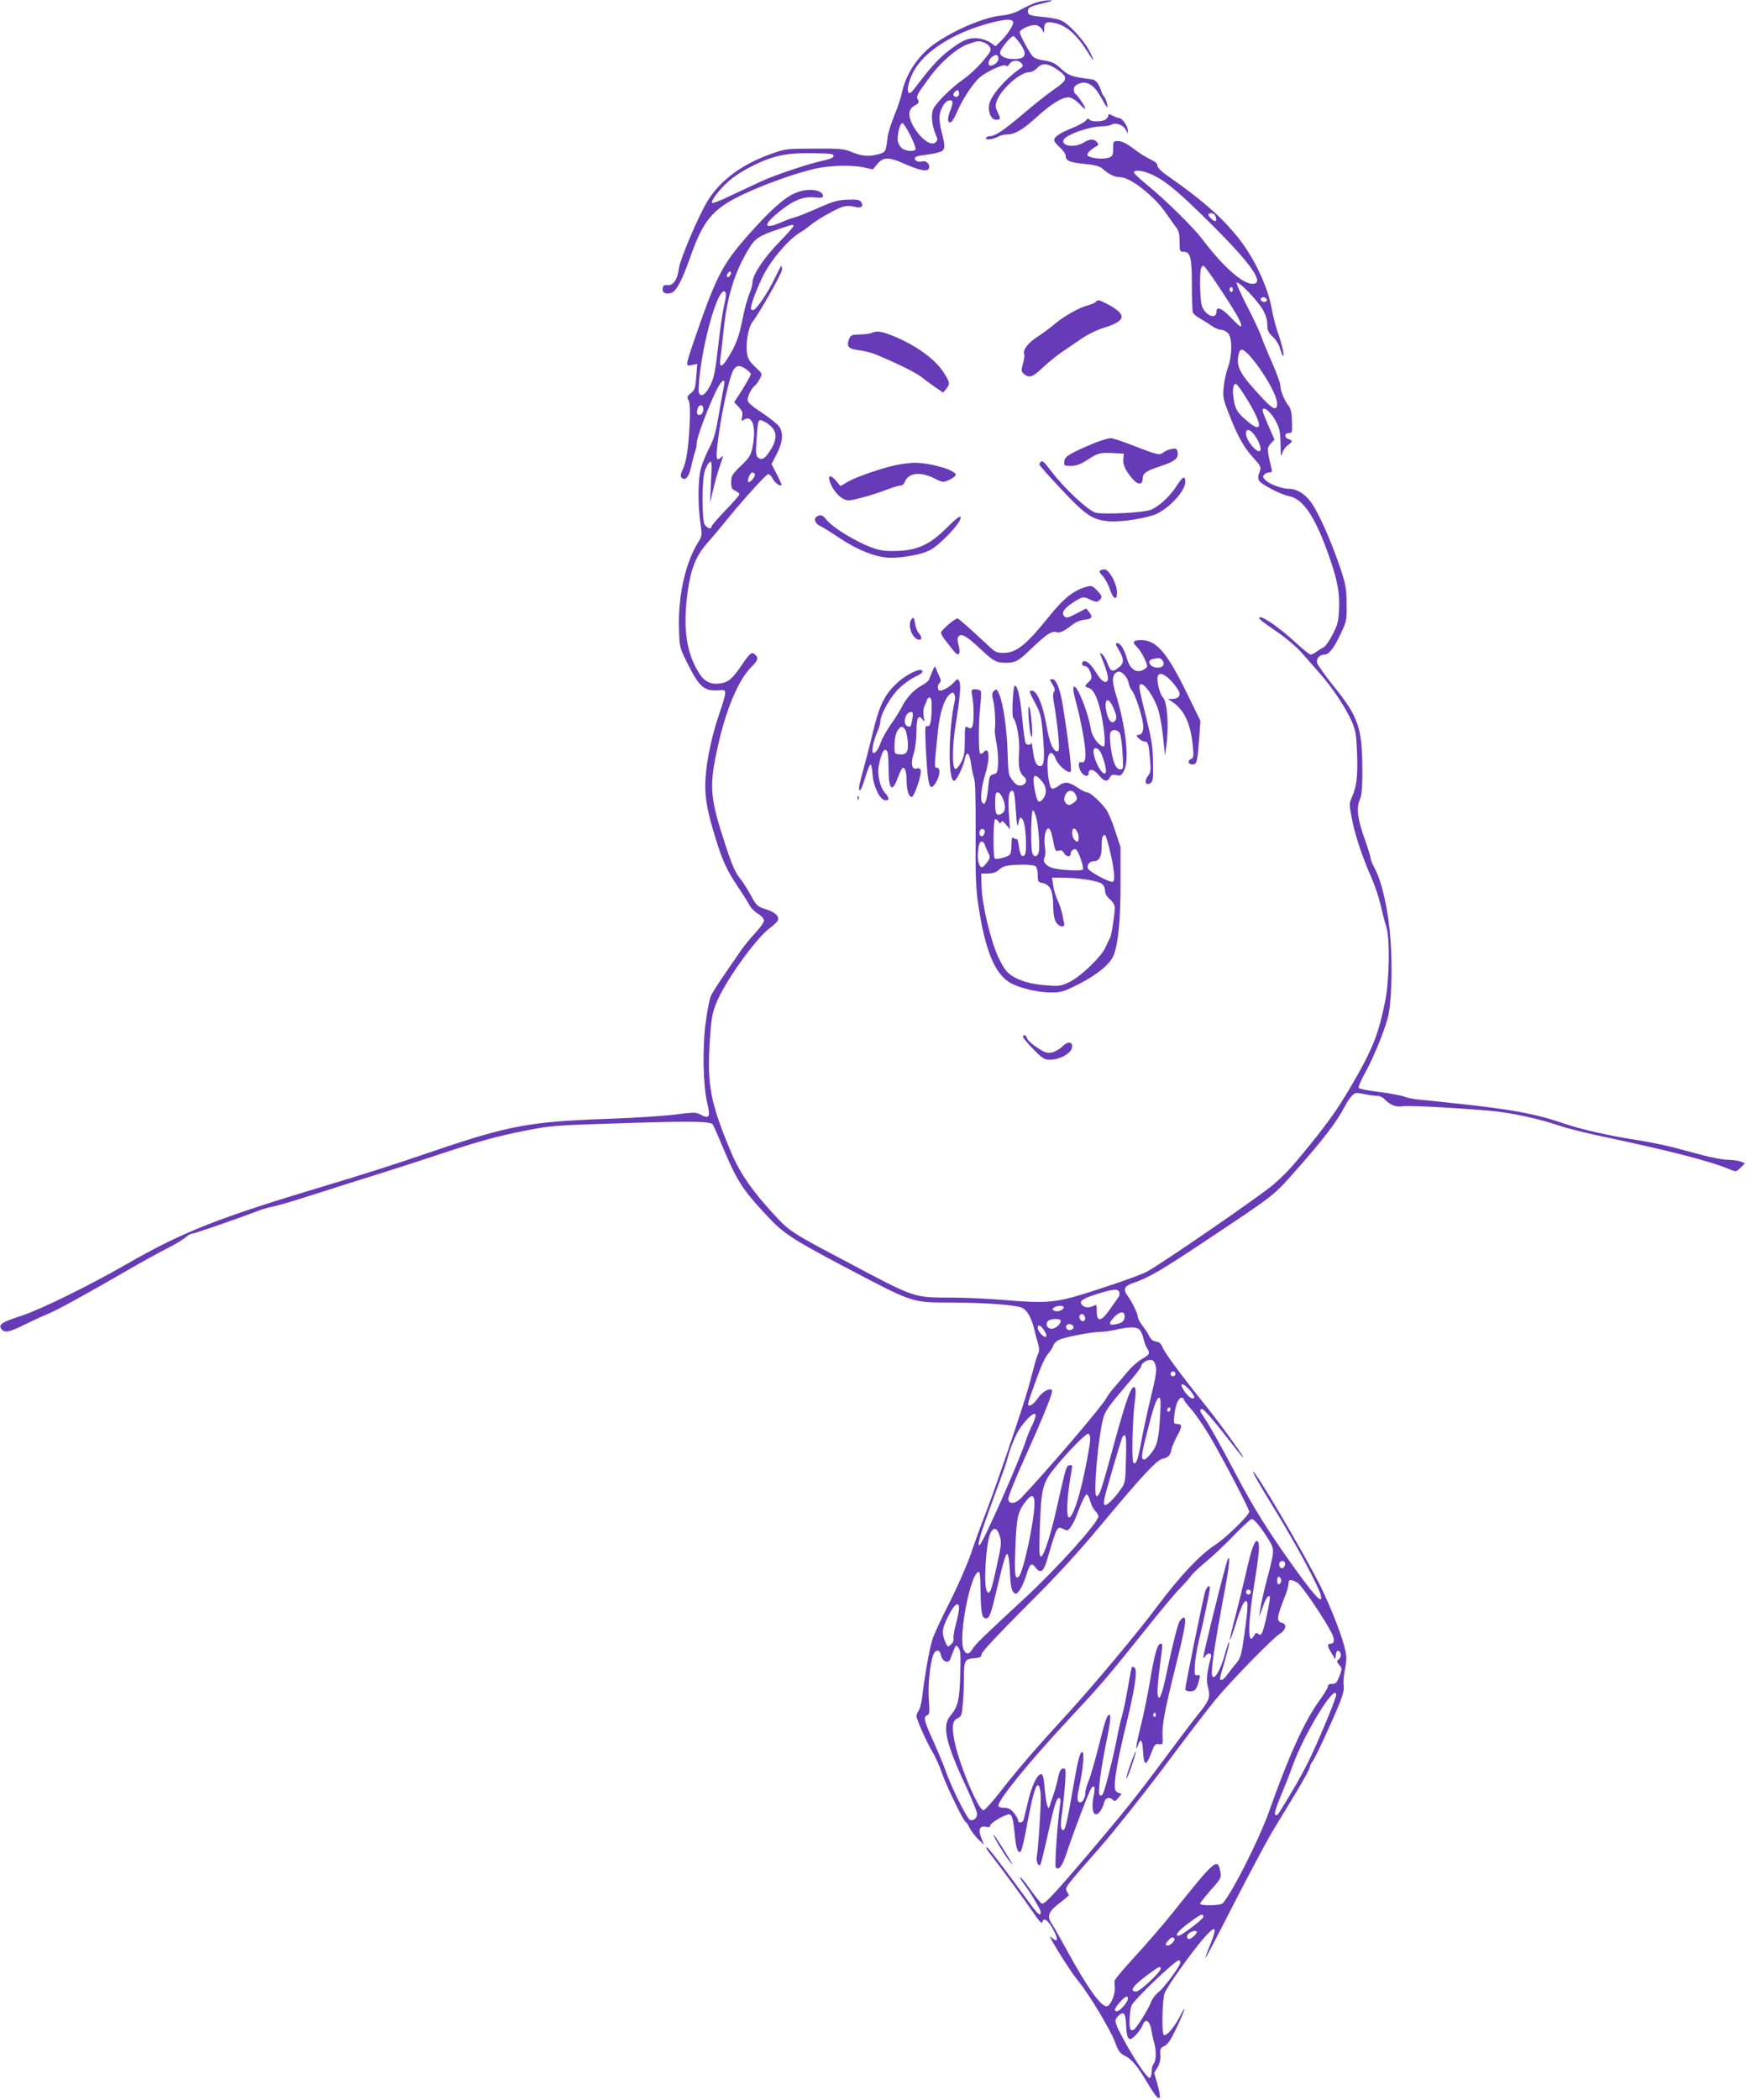 <?xml version="1.0" standalone="no"?>
<!DOCTYPE svg PUBLIC "-//W3C//DTD SVG 20010904//EN"
 "http://www.w3.org/TR/2001/REC-SVG-20010904/DTD/svg10.dtd">
<svg version="1.0" xmlns="http://www.w3.org/2000/svg"
 width="1065pt" height="1280pt" viewBox="0 0 1065 1280"
 preserveAspectRatio="xMidYMid meet">
<g transform="translate(0,1280) scale(0.1,-0.1)"
fill="#673ab7" stroke="none">
<path d="M6310 12781 c-25 -10 -65 -29 -90 -43 -28 -16 -68 -28 -106 -32 -104
-9 -282 -83 -405 -167 -104 -70 -183 -186 -208 -306 -6 -28 -26 -90 -46 -137
-19 -47 -38 -107 -41 -133 -10 -88 -12 -91 -52 -102 -57 -17 -106 -13 -164 11
-48 21 -69 23 -228 22 -165 0 -179 -1 -255 -28 -188 -65 -326 -167 -403 -298
-56 -94 -164 -350 -171 -404 -9 -69 -34 -105 -69 -102 -21 2 -28 -2 -30 -20
-4 -26 17 -37 51 -28 30 7 66 74 113 206 82 237 139 306 326 395 129 61 314
127 436 156 93 21 223 25 304 8 l52 -12 28 34 c36 43 70 43 166 0 94 -41 139
-50 148 -27 9 22 -15 49 -39 42 -25 -6 -47 3 -47 19 0 9 20 16 58 20 31 4 72
11 90 17 38 11 40 31 17 118 -8 30 -15 71 -15 90 0 46 31 104 59 108 26 4 27
-13 5 -68 -18 -45 -13 -80 10 -61 8 6 24 35 36 64 33 77 103 181 142 210 50
38 140 78 153 67 7 -6 15 -2 23 11 15 23 55 25 73 3 12 -14 10 -19 -10 -33
-90 -63 -177 -163 -187 -217 -9 -48 12 -94 42 -94 28 0 29 6 8 49 -12 25 -14
38 -5 63 25 73 143 178 199 178 14 0 35 11 48 25 31 33 62 31 120 -7 71 -48
69 -64 -14 -121 -37 -25 -123 -93 -191 -151 -118 -100 -171 -136 -204 -136 -9
0 -19 -4 -22 -10 -9 -15 36 -12 69 5 15 8 38 15 50 15 55 0 98 24 182 100 104
94 173 135 212 125 14 -3 41 -22 59 -41 18 -20 33 -31 33 -26 0 12 -50 86 -61
90 -5 2 -9 14 -9 27 0 16 9 26 31 35 46 19 90 -6 128 -72 48 -84 49 -86 44
-53 -3 17 -11 37 -18 45 -7 8 -16 26 -20 40 -11 37 -32 63 -52 66 -123 15
-142 21 -187 62 -44 40 -54 45 -127 57 -20 3 -43 13 -51 23 -22 26 -78 130
-78 145 0 20 74 51 103 43 13 -3 29 -16 35 -28 10 -22 11 -22 11 8 1 38 16 45
64 34 74 -16 134 -70 206 -184 37 -60 40 -54 6 13 -30 61 -124 164 -168 184
-17 9 -61 18 -97 22 -98 9 -110 13 -110 35 0 25 11 30 95 51 61 15 65 17 30
17 -22 0 -60 -8 -85 -17z m-130 -119 c0 -21 -44 -85 -83 -120 l-25 -24 -29 21
c-15 11 -49 24 -75 27 -59 8 -107 -14 -200 -90 -57 -48 -95 -91 -195 -222 -46
-60 -48 18 -3 106 63 122 236 235 455 296 104 29 155 31 155 6z m40 -124 c49
-68 39 -98 -35 -98 -50 0 -85 16 -85 40 0 20 65 100 81 100 5 0 22 -19 39 -42z
m-216 2 c14 -5 30 -18 35 -29 9 -17 2 -30 -46 -86 -31 -37 -83 -85 -115 -107
-68 -46 -163 -139 -184 -180 -17 -33 -11 -98 13 -157 13 -29 13 -36 0 -48 -46
-46 -183 122 -157 193 4 11 19 26 33 33 22 12 24 17 16 33 -12 22 -7 31 73
139 65 90 165 176 230 199 62 22 68 23 102 10z m86 -100 c0 -18 -27 -40 -49
-40 -19 0 -12 38 11 54 25 18 38 13 38 -14z m-240 -210 c0 -19 -20 -27 -33
-13 -8 7 11 33 24 33 5 0 9 -9 9 -20z m-297 -256 c21 -41 35 -79 32 -85 -9
-14 -58 -11 -82 6 -11 8 -23 27 -26 42 -7 35 12 113 27 113 6 0 28 -34 49 -76z
m-468 -124 c0 -10 -19 -19 -60 -28 -90 -19 -300 -89 -385 -129 -41 -19 -123
-57 -182 -85 -59 -29 -111 -49 -114 -45 -11 11 46 85 101 133 55 49 171 112
253 139 82 26 138 33 267 31 99 -1 120 -4 120 -16z"/>
<path d="M6760 12095 c0 -8 -9 -19 -19 -25 -26 -14 -88 -13 -97 2 -5 8 -11 6
-20 -6 -7 -10 -45 -31 -85 -47 -77 -31 -109 -53 -109 -75 0 -6 16 -26 35 -43
19 -17 35 -39 35 -49 0 -32 22 -42 114 -51 63 -6 93 -14 109 -28 41 -36 76
-53 110 -53 62 0 213 -119 283 -225 19 -27 44 -63 56 -78 18 -23 23 -41 23
-90 0 -59 2 -62 25 -62 41 0 50 -34 50 -202 0 -83 3 -159 6 -168 4 -9 23 -25
43 -36 20 -11 51 -31 70 -44 19 -14 45 -25 57 -25 13 0 33 -9 44 -20 27 -27
27 -134 0 -210 -11 -30 -23 -84 -26 -120 -6 -58 -3 -74 29 -155 52 -137 92
-209 147 -270 54 -60 55 -61 40 -100 -7 -17 -7 -33 0 -45 12 -22 133 -85 181
-94 82 -15 152 -112 230 -323 63 -172 81 -254 77 -358 -3 -80 -7 -99 -38 -160
-19 -38 -44 -74 -55 -80 -11 -5 -31 -18 -44 -27 -13 -10 -29 -18 -37 -18 -7 0
-53 37 -102 83 -90 82 -197 156 -209 143 -8 -7 4 -17 120 -97 48 -34 109 -86
135 -116 26 -30 75 -85 109 -124 80 -89 166 -220 200 -301 23 -55 27 -80 31
-201 4 -139 -3 -192 -35 -264 -13 -28 -13 -42 2 -119 18 -98 64 -238 120 -363
20 -46 46 -122 57 -170 10 -47 26 -106 34 -131 23 -71 19 -327 -7 -453 -37
-186 -72 -278 -167 -447 -108 -190 -159 -265 -301 -440 -98 -121 -139 -166
-215 -232 -82 -70 -695 -492 -776 -533 -52 -26 -344 -125 -457 -155 -116 -30
-182 -33 -392 -16 -106 9 -252 16 -325 16 -251 1 -221 -10 -677 232 -300 158
-325 174 -408 264 -136 145 -217 261 -269 384 -128 304 -149 409 -133 677 9
141 14 172 39 236 49 126 241 396 327 459 24 18 46 39 49 46 11 26 -15 51 -71
69 -54 17 -58 21 -93 85 -20 37 -52 87 -71 110 -25 32 -48 85 -86 203 -96 292
-100 356 -38 623 48 209 123 381 196 454 41 41 47 56 27 76 -21 21 -32 13 -78
-54 -61 -90 -85 -111 -130 -119 -63 -11 -103 8 -138 65 -78 125 -98 279 -66
503 19 134 51 211 120 289 27 30 67 78 89 105 100 126 268 313 281 313 7 0 20
-13 28 -29 14 -26 43 -47 53 -38 2 2 -11 32 -29 66 l-32 62 32 62 c38 74 42
132 12 170 -12 15 -59 52 -105 83 -59 38 -85 62 -85 75 0 25 23 71 45 89 9 7
23 27 31 43 15 28 15 29 -29 70 -36 34 -46 51 -51 87 -8 62 9 155 34 188 44
56 180 297 180 319 0 13 -2 23 -4 23 -2 0 -20 -34 -40 -76 -43 -90 -114 -194
-132 -194 -8 0 -14 4 -14 8 0 28 39 130 78 207 49 96 153 216 221 257 20 11
47 31 61 43 38 33 164 105 202 115 21 6 46 6 68 0 41 -12 61 1 43 28 -9 14
-24 17 -81 15 -61 -2 -87 -9 -184 -52 -62 -27 -126 -53 -143 -57 -16 -4 -48
-15 -70 -25 -113 -50 -127 -27 -32 52 89 75 155 103 223 96 41 -4 54 -2 54 7
0 42 -97 52 -172 18 -67 -29 -157 -111 -286 -257 -160 -182 -195 -252 -333
-655 -48 -141 -48 -144 -7 -135 l31 7 -6 -78 c-5 -70 -9 -81 -32 -100 -24 -19
-26 -24 -15 -44 8 -15 10 -59 7 -138 -7 -151 -20 -238 -43 -285 -14 -29 -15
-40 -6 -49 22 -22 45 5 58 68 7 32 17 72 23 87 6 16 11 42 11 58 0 32 73 226
121 322 33 64 56 77 45 25 -4 -18 -18 -96 -31 -172 -19 -112 -30 -152 -59
-207 -20 -38 -43 -95 -51 -126 -18 -68 -19 -217 -3 -328 11 -78 11 -81 -13
-120 -80 -128 -125 -335 -117 -537 3 -107 4 -107 58 -215 66 -130 97 -156 175
-151 48 3 50 2 48 -22 -1 -14 -16 -65 -33 -114 -44 -124 -79 -283 -86 -396 -8
-110 6 -192 60 -368 43 -139 69 -196 137 -298 30 -44 62 -95 71 -112 9 -18 33
-42 53 -53 21 -13 35 -29 35 -41 0 -10 -23 -44 -52 -74 -28 -30 -65 -75 -82
-99 -125 -179 -180 -262 -191 -289 -7 -17 -21 -87 -30 -155 -21 -150 -17 -387
9 -495 21 -84 12 -99 -38 -72 -32 17 -39 17 -167 1 -74 -9 -251 -20 -394 -25
-485 -17 -609 -40 -1080 -200 -255 -87 -397 -132 -640 -205 -665 -199 -879
-283 -1230 -485 -225 -129 -517 -272 -632 -310 -118 -38 -142 -53 -127 -78 19
-29 49 -25 143 23 51 25 115 55 144 66 54 22 217 111 480 263 86 50 197 111
247 136 49 25 100 56 113 68 13 12 31 22 39 22 15 0 262 86 403 139 28 11 68
22 90 26 22 4 103 27 180 52 77 24 181 57 230 73 50 16 171 54 270 85 99 31
259 83 355 115 211 70 326 102 485 134 176 35 183 36 635 50 379 12 509 11
526 -7 4 -3 21 -41 39 -84 110 -263 134 -303 294 -475 99 -106 154 -142 451
-299 450 -237 425 -228 675 -229 212 -1 397 -15 431 -33 31 -16 56 -61 73
-132 5 -22 15 -59 22 -83 9 -32 9 -49 1 -65 -6 -12 -18 -49 -26 -82 -8 -33
-24 -91 -35 -130 -29 -107 -202 -614 -259 -760 -28 -71 -69 -184 -91 -250 -23
-66 -81 -199 -130 -295 -49 -96 -96 -197 -104 -225 -17 -51 -50 -241 -62 -350
-4 -33 -13 -70 -21 -82 -8 -12 -14 -27 -14 -33 0 -21 61 -157 96 -216 19 -32
46 -91 59 -131 27 -78 128 -287 144 -298 6 -3 18 -21 26 -39 9 -18 32 -48 51
-67 l36 -34 -17 43 c-21 50 -8 76 31 66 17 -4 24 -2 24 8 0 15 90 68 115 68
18 0 25 -26 35 -126 7 -86 23 -122 39 -95 5 8 21 77 35 155 34 179 53 249 69
243 7 -2 13 -27 15 -58 3 -52 -14 -324 -24 -378 -5 -27 10 -61 21 -49 4 3 24
84 45 180 43 192 54 228 71 228 8 0 10 -13 5 -42 -16 -109 -34 -374 -26 -382
19 -19 39 6 67 91 51 152 140 384 152 396 19 19 23 0 11 -56 -12 -60 -5 -107
16 -107 16 0 40 35 49 73 8 29 32 36 54 15 10 -11 16 -8 32 12 l20 24 -20 8
c-16 6 -21 16 -21 46 0 58 25 189 70 372 50 205 69 325 52 342 -6 6 -14 9 -17
7 -3 -3 -14 -59 -25 -125 -11 -65 -27 -141 -35 -169 -8 -27 -22 -88 -31 -135
-21 -113 -73 -319 -86 -343 -6 -13 -13 -16 -20 -9 -13 13 5 150 43 337 17 81
25 143 20 148 -15 15 -28 -20 -71 -194 -23 -90 -50 -184 -61 -208 -10 -24 -19
-56 -19 -70 0 -38 -25 -70 -41 -54 -9 10 -9 29 4 90 24 110 32 213 19 213 -16
0 -28 -50 -63 -255 -36 -204 -44 -234 -61 -217 -9 9 -9 34 0 101 7 49 15 130
19 180 5 78 4 91 -9 91 -18 0 -27 -18 -38 -75 -5 -22 -16 -62 -26 -90 -9 -27
-19 -56 -21 -64 -9 -34 -22 11 -30 99 -6 73 -11 95 -23 95 -23 0 -58 -73 -80
-170 -12 -49 -23 -98 -26 -107 -6 -21 -34 -24 -34 -4 0 8 -12 28 -26 45 -19
24 -34 31 -60 31 -22 0 -34 5 -34 13 0 37 184 263 425 522 199 213 234 254
457 532 100 126 201 247 224 269 23 23 53 57 67 75 14 19 56 59 93 89 37 30
113 101 167 157 55 57 105 103 112 103 16 0 59 -53 104 -127 37 -60 37 -61
-18 -268 -15 -60 -31 -130 -34 -155 l-6 -45 20 55 c19 55 34 78 44 68 7 -7
-32 -193 -46 -219 -8 -16 -13 -18 -24 -9 -11 9 -16 7 -25 -9 -40 -75 -40 63 0
309 32 195 36 255 20 265 -16 10 -37 -46 -69 -190 -18 -77 -48 -200 -67 -273
-20 -74 -34 -136 -31 -138 2 -2 16 38 32 88 31 104 51 148 65 148 15 0 12 -48
-10 -205 -18 -126 -23 -143 -50 -175 -17 -19 -40 -50 -53 -67 -12 -18 -28 -33
-34 -33 -16 0 -17 -4 11 92 31 109 39 144 32 137 -4 -3 -15 -38 -26 -77 -23
-84 -58 -148 -73 -133 -16 16 5 158 80 562 27 146 27 213 1 119 -44 -158 -138
-542 -138 -563 0 -7 5 -4 11 6 15 26 43 22 35 -5 -25 -95 -30 -139 -17 -187
15 -58 7 -78 -62 -163 -24 -29 -110 -143 -192 -253 -177 -239 -255 -336 -479
-600 -203 -239 -265 -305 -281 -299 -7 3 -38 41 -70 85 -31 44 -59 78 -62 75
-3 -2 8 -22 25 -43 27 -35 64 -94 94 -151 6 -12 8 -25 4 -30 -8 -7 -26 12 -79
85 -155 212 -240 323 -249 323 -5 0 -1 -11 9 -24 87 -112 229 -306 273 -371
38 -56 55 -75 58 -62 7 32 35 13 66 -45 33 -60 30 -84 -6 -52 -18 16 -17 12 7
-31 16 -27 40 -67 54 -89 14 -21 35 -53 46 -70 11 -18 36 -52 56 -77 65 -80
192 -293 219 -364 22 -60 31 -72 62 -87 41 -20 77 -63 137 -165 71 -120 93
-125 62 -12 l-21 73 21 34 c13 24 19 48 17 76 -3 36 0 42 25 54 20 10 39 38
71 105 52 109 71 170 24 77 -35 -68 -83 -124 -99 -115 -14 9 -10 214 5 255 14
40 174 263 242 339 72 81 81 68 34 -48 -17 -41 -29 -75 -27 -77 1 -2 79 145
171 327 93 181 199 380 236 442 37 61 104 172 149 246 44 73 81 141 81 149 0
8 6 23 14 31 16 18 124 251 168 361 20 51 28 84 24 105 -3 16 0 62 8 101 12
64 11 79 -5 141 -20 79 -90 255 -145 365 -101 201 -393 698 -411 698 -6 0 44
-88 139 -242 123 -201 262 -460 274 -511 14 -59 -25 -21 -143 141 -165 228
-264 384 -378 602 -97 183 -155 287 -194 345 -25 36 -26 45 -7 45 8 0 63 -62
122 -137 59 -76 114 -145 122 -153 39 -40 -122 184 -220 307 -150 186 -251
322 -267 360 -9 23 -21 33 -39 35 -18 2 -32 13 -42 33 -8 17 -27 46 -43 66
-15 20 -27 44 -27 53 0 19 -34 88 -62 127 -30 40 -20 60 37 79 91 31 171 78
437 255 421 280 416 276 539 415 178 200 261 308 315 411 11 22 29 49 41 60
19 19 25 20 72 10 29 -6 65 -11 80 -11 16 0 36 -9 47 -21 30 -33 69 -49 104
-43 30 7 298 -7 537 -27 123 -10 300 -48 428 -92 39 -13 129 -36 200 -52 477
-101 712 -161 843 -216 30 -13 34 -12 59 13 l27 27 -28 11 c-15 5 -49 10 -75
10 -27 0 -93 12 -147 26 -55 15 -139 37 -189 50 -49 13 -148 33 -218 44 -169
26 -341 65 -447 101 -157 54 -283 79 -545 110 -143 16 -291 32 -330 35 -38 3
-83 12 -100 19 -16 7 -83 20 -149 28 -65 8 -122 19 -127 24 -6 6 9 40 34 86
48 84 117 250 142 342 22 81 30 306 16 483 -12 168 -51 343 -92 421 -16 30
-29 61 -29 70 0 9 -16 60 -35 114 -44 124 -53 189 -31 241 12 29 16 72 16 175
-1 264 -22 327 -171 513 -55 68 -102 134 -105 147 -7 26 15 51 46 51 26 0 56
38 97 125 37 78 38 83 37 185 -1 96 -5 116 -43 230 -56 163 -129 326 -174 388
-39 53 -87 82 -134 82 -41 0 -116 27 -142 51 -17 16 -20 24 -10 35 6 8 20 14
31 14 16 0 19 5 14 23 -28 115 -29 128 -5 153 l23 24 -23 53 c-45 103 -54 127
-48 133 13 14 56 -27 81 -77 22 -44 26 -67 27 -138 1 -71 2 -80 10 -54 5 18
21 40 34 49 30 20 32 30 5 37 -11 3 -20 12 -20 21 0 9 8 16 20 16 23 0 23 2
20 85 -1 39 -8 67 -19 80 -25 30 -51 92 -51 123 0 15 -23 79 -51 142 -28 63
-59 139 -69 168 -11 30 -50 112 -87 183 -36 71 -63 132 -60 136 12 11 125
-106 158 -162 20 -34 29 -64 29 -93 0 -36 6 -49 34 -75 20 -19 39 -50 45 -75
7 -23 14 -42 17 -42 10 0 -6 70 -32 144 -13 38 -29 99 -35 135 -25 143 -107
317 -208 444 -100 124 -212 223 -423 371 -44 30 -68 54 -68 66 0 13 -14 25
-42 38 -24 11 -71 40 -104 66 -43 32 -71 46 -93 46 -30 0 -31 -1 -31 -45 0
-40 -3 -47 -27 -56 -31 -12 -112 -4 -128 12 -10 10 14 36 54 58 13 8 13 12 2
25 -18 21 -44 20 -83 -4 -52 -32 -135 -21 -121 16 12 32 158 84 238 84 20 0
45 5 57 11 26 14 72 -4 86 -34 l11 -22 0 21 c1 24 -34 74 -52 74 -7 0 -24 7
-39 14 -24 13 -28 13 -28 1z m268 -360 c86 -40 165 -107 373 -314 237 -237
315 -351 239 -351 -62 0 -180 105 -305 270 -54 73 -231 246 -337 332 -48 39
-85 74 -82 79 10 16 58 9 112 -16z m387 -256 c10 -29 -1 -35 -25 -14 -25 23
-25 35 -1 35 11 0 23 -9 26 -21z m-2575 -57 c0 -5 -39 -49 -87 -98 -93 -95
-163 -201 -163 -245 0 -15 -9 -46 -19 -70 -11 -24 -30 -94 -42 -154 -21 -109
-41 -161 -93 -243 -34 -54 -49 -54 -42 1 3 23 13 106 21 185 22 202 67 344
152 485 38 63 64 81 185 121 81 28 88 30 88 18z m2620 -409 c95 -144 125 -203
105 -203 -2 0 -29 25 -58 55 -55 57 -87 70 -87 35 0 -53 -73 -21 -90 39 -11
39 -14 200 -4 225 3 9 10 16 15 16 6 0 59 -75 119 -167z m-3009 104 c-16 -16
-26 0 -10 19 9 11 15 12 17 4 2 -6 -1 -17 -7 -23z m3069 -82 c0 -8 -4 -15 -10
-15 -5 0 -10 7 -10 15 0 8 5 15 10 15 6 0 10 -7 10 -15z m-3103 -97 c-10 -40
-26 -154 -37 -253 -17 -151 -25 -189 -48 -235 -28 -56 -57 -75 -69 -44 -3 10
-1 63 6 118 31 252 118 533 154 497 8 -8 6 -31 -6 -83z m3311 35 c2 -8 -5 -13
-17 -13 -12 0 -21 6 -21 16 0 18 31 15 38 -3z m-106 -341 c81 -90 168 -241
168 -292 0 -46 -24 -38 -91 34 -135 145 -159 187 -145 261 9 45 25 44 68 -3z
m-3071 -83 c16 -11 29 -24 29 -29 0 -9 -49 -94 -83 -143 l-19 -29 27 -28 c22
-23 27 -35 22 -59 -6 -28 -5 -30 12 -19 52 32 76 -51 50 -174 -10 -44 -21 -61
-70 -108 -54 -52 -59 -61 -59 -99 0 -35 4 -43 25 -53 14 -6 25 -16 25 -21 0
-6 -38 -50 -85 -98 -47 -49 -85 -93 -85 -99 0 -19 -29 -10 -42 13 -17 29 -17
267 0 323 7 23 20 48 29 55 15 13 16 4 10 -116 l-6 -130 19 80 c10 44 28 107
39 139 24 69 25 74 9 58 -25 -25 -31 -11 -24 56 17 174 73 435 101 479 19 28
38 29 76 2z m3036 -152 c116 -181 124 -253 17 -161 -60 51 -72 73 -81 146 -6
48 0 78 15 78 5 0 27 -28 49 -63z m-3297 -92 c0 -14 -7 -28 -15 -32 -22 -8
-28 2 -21 32 8 33 36 33 36 0z m373 -76 c75 -39 87 -94 37 -172 -34 -54 -53
-65 -76 -46 -14 11 -15 28 -9 114 9 124 9 124 48 104z m2994 -88 c26 -39 39
-78 29 -89 -19 -18 -86 64 -86 105 0 35 29 26 57 -16z m-3053 -230 c8 -12 -30
-58 -40 -49 -9 10 12 58 25 58 5 0 12 -4 15 -9z m2223 -4987 c3 -9 2 -22 -3
-29 -5 -7 -28 -40 -52 -74 -54 -78 -82 -83 -82 -16 0 42 -2 45 -19 35 -28 -14
-57 -12 -71 6 -20 23 2 38 95 67 96 30 124 32 132 11z m-339 -96 c-6 -17 -43
-28 -59 -17 -12 8 -12 10 1 19 21 14 63 13 58 -2z m372 -52 c0 -29 -15 -41
-57 -49 -41 -8 -43 7 -6 45 34 35 63 37 63 4z m-243 -2 c9 -23 -11 -38 -26
-20 -13 16 -7 36 10 36 5 0 12 -7 16 -16z m-147 -26 c0 -20 -32 -48 -55 -48
-27 0 -40 27 -24 46 14 17 79 19 79 2z m78 -35 c5 -17 -26 -29 -40 -15 -6 6
-7 15 -3 22 9 14 37 9 43 -7z m-178 -25 c14 -23 16 -34 8 -37 -14 -5 -48 35
-48 55 0 24 20 15 40 -18z m582 5 c9 -10 19 -34 23 -53 4 -19 13 -45 21 -57
21 -33 18 -39 -30 -67 -25 -14 -62 -47 -83 -72 -21 -25 -57 -67 -79 -93 -23
-25 -48 -59 -57 -76 -24 -47 -369 -450 -519 -607 -35 -37 -78 -39 -78 -4 0 14
44 123 98 243 115 254 178 410 169 419 -14 15 -58 -9 -84 -46 -27 -39 -51 -56
-61 -45 -5 5 10 52 73 220 15 39 37 81 50 95 12 14 26 35 30 48 4 13 21 29 38
36 41 17 192 46 248 47 24 0 69 7 99 14 82 18 124 18 142 -2z m97 -218 c8 -28
2 -63 -29 -192 -21 -87 -48 -210 -59 -273 -20 -111 -32 -142 -48 -126 -11 11
-5 265 8 364 8 58 8 87 1 94 -19 19 -51 -66 -128 -349 -79 -288 -87 -313 -106
-313 -21 0 10 360 42 477 11 41 34 73 142 200 49 56 88 107 88 112 0 18 31 41
55 41 19 0 26 -7 34 -35z m121 -50 c0 -8 -7 -15 -15 -15 -8 0 -15 7 -15 15 0
8 7 15 15 15 8 0 15 -7 15 -15z m89 -101 c17 -19 29 -40 25 -45 -9 -14 -41 9
-65 49 -30 46 -1 44 40 -4z m-183 -161 c-8 -142 -19 -182 -62 -231 -24 -28
-35 -34 -44 -26 -9 9 -3 48 26 160 42 166 59 214 76 214 8 0 9 -33 4 -117z
m144 108 c0 -6 21 -34 48 -64 26 -30 75 -101 109 -158 74 -124 243 -447 243
-464 0 -21 -145 -162 -206 -201 -92 -59 -219 -193 -361 -384 -117 -156 -375
-464 -526 -630 -203 -221 -313 -348 -420 -485 -51 -66 -100 -120 -108 -120
-33 0 -156 298 -180 436 -14 79 -8 112 24 126 21 10 25 20 30 89 4 42 7 116 7
164 0 99 5 107 65 112 33 2 41 7 43 26 2 14 102 121 266 285 195 194 316 326
467 507 242 290 333 388 368 397 37 8 49 20 56 56 4 18 20 56 36 85 31 56 31
72 -3 72 -19 0 -20 4 -15 53 6 61 25 107 44 107 7 0 13 -4 13 -9z m-80 -60 c0
-6 -4 -13 -10 -16 -5 -3 -10 1 -10 9 0 9 5 16 10 16 6 0 10 -4 10 -9z m-826
-53 c-3 -13 -14 -39 -24 -58 -9 -19 -23 -53 -30 -75 -40 -126 -270 -645 -286
-645 -15 0 8 75 84 281 43 117 82 225 85 239 11 50 47 143 69 178 52 84 120
137 102 80z m336 -133 c0 -19 -16 -110 -35 -201 -33 -160 -73 -274 -94 -274
-20 0 -13 128 15 284 6 34 5 38 -12 34 -20 -3 -21 -6 -80 -268 -35 -156 -76
-283 -93 -288 -12 -4 -13 24 -8 184 8 230 16 265 93 359 76 93 185 205 201
205 8 0 13 -13 13 -35z m218 -118 c-3 -136 -4 -146 -30 -183 -38 -56 -88 -105
-99 -98 -13 8 -7 32 52 234 59 199 56 190 70 190 8 0 10 -42 7 -143z m-218
-258 c6 -22 20 -49 31 -60 10 -10 19 -25 19 -32 0 -37 -247 -312 -449 -499
-257 -238 -302 -281 -319 -310 -20 -34 -37 -36 -53 -6 -36 66 37 459 89 476 9
3 12 -24 13 -110 2 -140 8 -173 33 -173 23 0 30 21 81 238 24 103 41 157 48
154 8 -2 14 -42 17 -110 4 -80 9 -110 21 -122 15 -15 18 -14 38 10 11 15 28
53 38 84 25 81 33 89 59 56 32 -41 50 -27 74 57 56 191 59 197 95 178 25 -13
28 -13 45 10 11 14 27 45 36 70 35 92 54 130 63 130 6 0 15 -18 21 -41z m-340
-13 c0 -105 -69 -424 -96 -447 -24 -20 -27 14 -20 189 7 174 15 208 62 269 36
47 54 43 54 -11z m-212 -199 c12 -38 10 -57 -19 -187 -32 -150 -43 -176 -59
-150 -22 34 -6 294 21 354 19 40 43 33 57 -17z m1739 -181 c-4 -9 -11 -16 -17
-16 -17 0 -24 31 -9 41 18 11 34 -5 26 -25z m-22 -91 c0 -10 -6 -20 -12 -22
-8 -3 -13 5 -13 22 0 17 5 25 13 23 6 -3 12 -13 12 -23z m99 -13 c26 -16 160
-213 208 -305 21 -42 18 -67 -7 -67 -21 0 -19 -16 8 -59 l22 -36 3 28 c2 16 8
27 15 24 19 -6 21 -40 3 -52 -14 -11 -14 -14 3 -34 18 -21 18 -23 1 -69 -15
-39 -22 -47 -44 -47 -17 1 -26 -5 -26 -15 0 -8 -23 -47 -51 -85 -91 -124 -190
-343 -309 -680 -63 -178 -251 -545 -288 -561 -27 -11 -132 -11 -132 1 0 5 30
43 65 83 62 69 65 76 59 110 -16 91 -29 80 -291 -248 -55 -69 -157 -187 -227
-263 -69 -75 -126 -143 -127 -150 -1 -6 0 -27 1 -46 2 -44 -28 -111 -50 -111
-37 0 -119 116 -242 341 -41 75 -82 147 -91 160 -33 46 -23 75 43 126 33 25
60 48 60 50 0 2 -5 12 -12 22 -15 24 -14 24 203 271 89 102 266 325 394 495
127 171 267 353 310 405 100 120 348 374 392 401 37 23 44 58 14 66 -38 10
-35 30 23 178 8 22 15 50 16 63 0 26 14 27 54 4z m-284 -57 c0 -8 -7 -15 -15
-15 -8 0 -15 7 -15 15 0 8 7 15 15 15 8 0 15 -7 15 -15z m-1780 -100 c0 -14
-9 -56 -19 -95 -11 -38 -17 -77 -15 -87 3 -11 -3 -27 -15 -37 -21 -19 -21 -18
-36 17 -22 54 -19 80 20 157 36 72 65 92 65 45z m7 -405 c-4 -155 -14 -195
-62 -252 -50 -60 -26 -165 100 -434 35 -76 65 -149 65 -160 0 -27 -22 -46 -43
-38 -18 7 -113 197 -147 294 -12 36 -47 119 -76 184 -58 127 -63 150 -38 160
14 5 15 18 10 89 -7 83 5 215 25 275 12 37 41 41 47 7 8 -43 47 -61 59 -27 3
9 12 33 20 52 14 34 15 34 30 15 12 -17 14 -45 10 -165z m2293 -123 c0 -22
-116 -299 -170 -407 -43 -87 -90 -168 -177 -309 -10 -15 -18 -20 -25 -13 -6 6
5 43 32 108 23 55 57 140 75 191 71 197 265 513 265 430z m-810 -1352 c0 -14
-133 -115 -152 -115 -25 0 0 31 63 78 75 55 89 61 89 37z m-40 -92 c0 -12 -33
-43 -47 -43 -19 0 -16 27 5 39 20 12 42 14 42 4z m-137 -40 c9 -9 -22 -43 -40
-43 -17 0 -17 10 4 32 17 19 26 22 36 11z m37 -145 c0 -21 -95 -150 -132 -181
-21 -16 -42 -45 -48 -63 -12 -36 -86 -155 -103 -166 -6 -4 -15 -4 -19 -2 -14
9 -9 123 6 152 22 40 264 272 286 272 5 0 10 -5 10 -12z m-120 -39 c0 -20
-127 -139 -149 -139 -47 0 -21 36 79 109 58 43 70 48 70 30z m-200 -183 c0
-20 -49 -76 -66 -76 -22 0 -17 16 17 55 33 37 49 44 49 21z m-12 -147 c3 -74
10 -99 26 -99 17 0 64 54 77 88 16 41 43 24 52 -33 5 -28 12 -64 18 -81 13
-43 11 -108 -3 -123 -7 -6 -13 -28 -13 -48 0 -20 -6 -38 -12 -40 -14 -5 -100
123 -161 238 -55 101 -57 114 -32 139 32 32 45 20 48 -41z"/>
<path d="M6685 10960 c-3 -5 -25 -14 -48 -21 -56 -14 -152 -69 -207 -117 -25
-21 -71 -55 -102 -75 -56 -36 -90 -79 -81 -105 3 -8 0 -34 -7 -58 -11 -38 -11
-48 1 -59 35 -32 54 -27 115 30 33 31 84 73 114 94 30 21 86 59 123 84 37 26
98 56 135 67 142 44 149 81 29 145 -53 28 -63 30 -72 15z"/>
<path d="M5315 10770 c-11 -5 -44 -9 -73 -9 -47 -1 -53 -4 -63 -27 -17 -46 -4
-61 56 -68 30 -3 76 -15 102 -25 123 -50 251 -113 283 -139 19 -15 57 -43 84
-62 l49 -33 19 23 c25 31 23 40 -22 108 -55 81 -180 168 -320 221 -59 22 -83
25 -115 11z"/>
<path d="M6690 10105 c-36 -14 -94 -39 -130 -57 -54 -27 -66 -38 -68 -61 -3
-26 -1 -27 40 -27 33 0 57 9 98 35 67 44 79 47 160 43 l65 -3 -3 -32 c-4 -36
13 -72 56 -122 33 -39 62 -38 62 3 0 31 23 47 114 76 81 27 106 47 99 83 -5
23 -9 25 -37 20 -17 -3 -38 -12 -47 -19 -24 -21 -38 -18 -177 36 -71 28 -137
50 -148 49 -10 0 -48 -11 -84 -24z"/>
<path d="M6347 9983 c-4 -3 -7 -10 -7 -15 0 -5 60 -73 134 -151 152 -162 191
-187 295 -195 80 -5 237 21 291 48 83 42 170 141 170 192 0 41 -15 35 -53 -24
-40 -63 -106 -124 -156 -145 -40 -18 -273 -30 -335 -19 -43 8 -190 144 -271
250 -51 66 -57 71 -68 59z"/>
<path d="M5462 9964 c-93 -20 -241 -72 -291 -101 l-45 -26 -27 33 c-36 42 -54
32 -33 -18 24 -57 72 -102 110 -102 33 0 159 36 249 71 28 10 58 19 68 19 10
0 20 8 24 18 21 60 93 70 182 26 52 -26 53 -26 92 -9 21 10 39 24 39 30 0 30
-159 75 -255 74 -27 -1 -78 -7 -113 -15z"/>
<path d="M4982 9651 c-22 -13 -9 -45 23 -59 17 -8 66 -38 110 -68 118 -79 232
-124 320 -124 81 0 189 21 237 46 61 32 188 165 188 199 0 16 -25 -2 -88 -65
-97 -97 -175 -134 -294 -138 -63 -3 -101 1 -140 13 -104 34 -257 126 -298 178
-22 28 -36 32 -58 18z"/>
<path d="M6712 9323 c-10 -4 -6 -13 13 -33 15 -16 35 -52 45 -82 20 -63 46
-73 43 -16 -2 39 -24 90 -51 121 -15 17 -26 20 -50 10z"/>
<path d="M6620 9221 c-76 -23 -134 -71 -222 -180 -139 -173 -199 -221 -276
-221 -44 0 -52 4 -102 52 -106 99 -173 158 -180 158 -16 0 -100 -72 -100 -86
0 -8 13 -32 30 -52 16 -20 38 -48 49 -62 28 -36 43 -17 28 37 -8 33 -8 46 1
55 18 18 50 -1 129 -75 83 -78 99 -87 158 -87 60 0 76 9 160 90 87 83 119 104
147 97 24 -7 47 4 98 44 22 17 50 29 74 31 46 4 54 16 29 47 l-18 22 -59 -31
c-52 -27 -61 -29 -74 -17 -20 21 -3 48 56 86 57 36 60 36 106 14 29 -13 38
-14 51 -3 21 18 19 27 -14 61 -31 31 -33 31 -71 20z"/>
<path d="M5563 9029 c-33 -33 1 -128 45 -129 17 0 15 20 -5 42 -9 10 -19 37
-22 59 -5 32 -8 38 -18 28z"/>
<path d="M6922 8892 c-11 -7 -8 -15 13 -36 14 -14 36 -47 47 -73 20 -45 20
-47 2 -60 -44 -32 -89 -9 -109 59 -18 62 -40 98 -61 98 -12 0 -10 -9 11 -43
32 -55 32 -80 -1 -106 -38 -30 -49 -26 -68 23 -9 25 -24 50 -33 58 -15 11 -16
11 -9 -7 45 -111 53 -149 36 -160 -15 -9 -38 12 -67 60 -28 44 -50 65 -70 65
-7 0 -13 -7 -13 -15 0 -8 6 -15 14 -15 18 0 33 -19 41 -52 5 -20 2 -31 -14
-45 -26 -22 -26 -29 -2 -36 28 -7 49 -45 71 -130 24 -95 37 -227 22 -227 -26
0 -70 57 -77 100 -18 111 -87 282 -106 263 -5 -5 -1 -38 11 -82 12 -41 30
-118 40 -173 30 -152 28 -217 -6 -204 -19 7 -18 -33 2 -62 17 -25 44 -29 44
-7 0 33 31 28 61 -9 34 -41 53 -45 69 -15 9 16 17 19 40 14 25 -6 31 -2 46 27
34 65 12 265 -51 470 -25 83 -22 119 13 133 21 8 59 -30 66 -68 3 -17 13 -38
20 -46 17 -19 54 -125 66 -190 9 -50 -1 -81 -27 -81 -14 0 -14 -2 2 -20 10
-11 26 -20 36 -20 22 0 26 -14 34 -110 6 -66 4 -78 -13 -101 -25 -31 -14 -61
15 -43 16 10 18 26 16 125 -1 97 -8 139 -42 277 -23 89 -41 171 -41 182 0 61
76 -27 112 -128 11 -31 26 -109 32 -172 l12 -115 8 57 c17 120 6 269 -20 296
-16 15 -34 77 -34 115 0 59 66 23 126 -68 20 -31 5 -55 -35 -56 l-26 0 25 -17
c74 -50 112 -131 126 -270 6 -61 4 -73 -10 -78 -25 -10 -19 -34 8 -34 27 0 30
14 42 175 l6 91 -85 174 c-113 230 -177 309 -260 317 -23 2 -48 0 -55 -5z
m168 -117 c18 -22 5 -45 -28 -45 -48 0 -73 45 -29 53 40 8 44 7 57 -8z m-300
-287 c23 -52 25 -72 6 -87 -19 -16 -41 18 -50 75 -10 68 16 75 44 12z m41
-159 c6 -12 13 -66 16 -120 6 -95 5 -99 -14 -99 -15 0 -25 12 -37 39 -17 45
-32 161 -23 185 9 23 44 20 58 -5z m-117 -116 c20 -40 38 -112 30 -124 -16
-27 -74 77 -74 133 0 27 28 22 44 -9z"/>
<path d="M5688 8710 c-8 -19 -18 -43 -21 -52 -3 -9 -24 -26 -45 -37 -46 -23
-94 -75 -123 -134 -12 -23 -41 -70 -66 -104 -24 -35 -50 -81 -59 -104 -16 -47
-31 -69 -47 -69 -14 0 0 73 23 126 11 23 20 54 20 67 0 40 61 149 111 198 27
26 68 57 93 69 50 24 62 35 46 45 -16 10 -94 -30 -140 -71 -83 -75 -114 -136
-155 -305 -20 -85 -48 -192 -61 -238 -13 -46 -24 -92 -24 -103 0 -37 17 -8 39
67 13 41 26 75 31 75 4 0 10 -26 12 -59 5 -73 44 -155 76 -159 28 -4 28 15 1
44 -31 33 -49 111 -39 165 16 86 39 122 54 83 3 -9 6 -55 6 -102 0 -126 22
-147 56 -54 9 26 21 51 26 57 15 17 28 -16 28 -72 0 -61 15 -106 33 -100 16 5
61 141 53 162 -4 11 -12 14 -26 10 -29 -9 -36 34 -16 94 9 29 16 83 16 130 0
84 12 109 37 75 13 -17 14 -15 7 19 -3 22 -2 48 4 60 6 12 13 30 16 40 3 10
12 17 19 14 8 -3 11 -24 10 -67 -2 -84 -10 -113 -28 -106 -12 4 -13 -13 -9
-112 13 -262 23 -297 64 -230 24 40 27 88 5 88 -17 0 -17 1 6 224 11 109 38
193 70 222 17 15 22 16 29 4 5 -8 7 -24 5 -35 -41 -182 -44 -495 -5 -495 14 0
57 89 65 133 10 54 29 40 38 -29 4 -32 13 -72 19 -89 7 -20 10 -131 9 -335 -2
-239 1 -330 14 -420 42 -294 104 -444 206 -496 63 -31 163 -54 246 -54 54 0
73 6 161 50 113 57 193 122 215 177 28 72 42 213 42 438 l0 220 -32 98 c-17
53 -42 112 -54 130 -32 46 -99 107 -118 107 -9 0 -36 14 -60 30 -52 35 -79 37
-115 9 -15 -11 -33 -19 -40 -16 -20 8 -36 160 -20 201 10 27 29 18 43 -19 14
-40 77 -93 92 -78 8 8 -17 213 -51 418 -16 91 -38 145 -61 145 -18 0 -18 -1 1
-32 14 -23 16 -35 9 -45 -8 -9 -7 -38 5 -100 8 -49 18 -127 22 -175 6 -73 4
-88 -7 -88 -25 0 -47 52 -64 147 -23 136 -59 223 -91 223 -19 0 -19 -2 21 -78
33 -62 37 -79 47 -200 11 -137 7 -182 -16 -182 -24 0 -37 26 -45 92 -5 34 -9
57 -10 51 -1 -15 -27 -17 -35 -4 -4 5 -13 74 -21 154 -13 133 -28 197 -45 197
-11 0 -20 -183 -10 -195 24 -29 42 -141 36 -216 -7 -80 3 -123 30 -144 24 -17
13 -49 -18 -53 -20 -2 -32 5 -52 31 -25 32 -26 42 -30 173 -5 146 -26 291 -51
352 -14 33 -17 34 -32 20 -13 -14 -14 -23 -4 -61 10 -42 15 -141 9 -177 -1 -8
3 -46 11 -85 7 -38 11 -95 9 -125 -3 -48 -6 -55 -28 -60 -23 -5 -26 -12 -33
-85 -8 -83 -21 -111 -37 -85 -12 19 -3 98 21 175 29 94 22 170 -11 130 -7 -8
-16 -12 -21 -9 -11 6 -11 182 0 289 5 43 7 84 4 91 -2 6 -16 11 -32 12 -27 1
-28 0 -20 -46 11 -66 10 -164 -1 -182 -7 -12 -13 -12 -27 -4 -17 10 -18 5 -18
-80 0 -75 -4 -98 -23 -134 -13 -24 -28 -42 -35 -39 -20 6 -19 138 2 269 28
171 34 250 21 268 -9 13 -12 12 -28 -6 -22 -26 -67 -54 -87 -54 -18 0 -20 31
-3 48 9 9 8 18 -2 39 -8 16 -17 37 -21 48 -5 17 -8 16 -21 -15z m-123 -292
c-9 -51 -10 -52 -30 -45 -32 13 -13 87 23 87 11 0 12 -10 7 -42z m-45 -63 c6
-8 14 -40 17 -72 6 -67 -7 -87 -54 -81 -27 3 -28 5 -27 60 1 35 8 67 18 83 19
29 29 31 46 10z m834 -316 c31 -36 33 -78 7 -110 -26 -31 -35 -20 -50 59 -17
88 -3 106 43 51z m-158 -176 c5 -86 9 -109 15 -85 9 44 15 48 30 20 16 -28 24
-188 11 -207 -16 -23 -30 -4 -37 50 -4 27 -10 48 -13 45 -3 -3 -11 -1 -19 5
-10 9 -13 2 -13 -37 0 -27 -4 -55 -9 -62 -9 -14 -80 -34 -93 -26 -11 7 -10
232 1 239 6 3 15 -3 21 -12 9 -14 12 -15 17 -4 4 10 12 5 29 -15 l24 -29 -6
92 c-7 100 -1 143 20 143 11 0 16 -28 22 -117z m366 91 c11 -23 10 -29 -11
-46 -27 -21 -40 -20 -55 4 -7 11 -6 24 2 42 15 34 49 34 64 0z m-446 -19 c20
-48 18 -82 -6 -95 -32 -17 -40 -4 -40 66 0 51 3 64 16 64 8 0 22 -16 30 -35z
m203 -112 c15 -52 25 -185 17 -217 -8 -32 -32 -34 -40 -3 -10 37 -7 257 4 257
5 0 14 -17 19 -37z m-312 -89 c1 -5 -2 -16 -7 -24 -12 -20 -33 0 -24 24 7 17
25 17 31 0z m413 -41 c16 -82 17 -85 39 -78 14 4 23 0 31 -15 12 -23 40 -27
40 -6 0 22 26 39 37 24 18 -24 45 -107 38 -118 -7 -12 -153 -4 -191 11 -38 14
-55 38 -43 60 6 11 7 39 3 64 -8 56 2 115 21 115 9 0 18 -21 25 -57z m150 38
c12 -23 13 -61 2 -61 -17 0 -32 25 -32 52 0 32 15 37 30 9z m198 -108 c29
-123 36 -192 20 -198 -18 -7 -144 61 -152 81 -8 21 11 44 35 44 33 0 49 28 49
89 0 55 5 71 20 71 4 0 16 -39 28 -87z m-762 30 c3 -10 12 -32 21 -50 14 -29
14 -33 -8 -62 -27 -37 -40 -36 -51 5 -8 26 -2 98 9 117 8 13 23 7 29 -10z
m312 -135 c7 -7 12 -31 12 -54 0 -38 2 -42 30 -47 45 -10 63 -46 64 -135 1
-57 6 -85 19 -106 19 -28 55 -32 48 -5 -2 8 -7 32 -11 54 -4 22 -17 61 -29 87
-12 25 -24 67 -27 92 l-7 46 64 0 c94 -1 209 -18 236 -35 15 -10 23 -25 23
-43 0 -18 10 -37 30 -54 18 -15 30 -36 30 -50 -1 -47 -20 -168 -29 -185 -6
-10 -18 -36 -28 -58 -25 -56 -149 -177 -218 -210 -52 -26 -62 -27 -138 -22
-97 7 -165 26 -218 61 -29 20 -48 45 -78 108 -48 100 -102 327 -104 438 l-2
75 42 0 c29 1 49 7 65 22 27 25 49 30 144 32 43 0 75 -4 82 -11z"/>
<path d="M6275 8416 c3 -48 10 -96 15 -105 6 -11 8 14 4 74 -4 50 -11 97 -16
105 -6 10 -7 -17 -3 -74z"/>
<path d="M5231 7934 c0 -11 3 -14 6 -6 3 7 2 16 -1 19 -3 4 -6 -2 -5 -13z"/>
<path d="M6240 6479 c0 -5 28 -39 63 -75 55 -56 68 -64 99 -64 66 0 138 42
138 81 0 31 -30 31 -61 -1 -16 -16 -45 -32 -64 -36 -29 -5 -43 0 -89 30 -30
20 -58 45 -61 56 -7 21 -25 28 -25 9z"/>
<path d="M7351 3098 c-12 -38 -121 -572 -121 -594 0 -9 11 -14 30 -14 31 0 40
12 56 76 5 21 3 25 -12 22 -17 -3 -19 3 -16 57 1 33 13 105 26 160 27 109 66
298 66 314 0 24 -19 9 -29 -21z"/>
<path d="M7196 2918 c-14 -22 -44 -145 -90 -362 -12 -55 -27 -101 -33 -104
-17 -5 -17 43 2 193 18 142 18 135 4 135 -19 0 -37 -63 -64 -225 -15 -88 -40
-211 -56 -273 -28 -111 -38 -175 -17 -119 16 45 27 31 30 -40 2 -40 8 -68 15
-70 7 -3 21 22 34 57 20 55 25 61 48 58 24 -3 25 -1 22 48 -3 70 12 154 80
426 58 233 69 298 49 298 -5 0 -16 -10 -24 -22z m-146 -574 c0 -8 -5 -12 -10
-9 -6 4 -8 11 -5 16 9 14 15 11 15 -7z"/>
<path d="M6898 2052 c-16 -43 -28 -84 -27 -92 0 -8 14 23 30 70 16 46 28 88
27 92 -2 4 -15 -27 -30 -70z"/>
<path d="M6060 1615 c0 -12 74 -134 101 -165 26 -32 18 -16 -48 89 -29 47 -53
81 -53 76z"/>
</g>
</svg>
